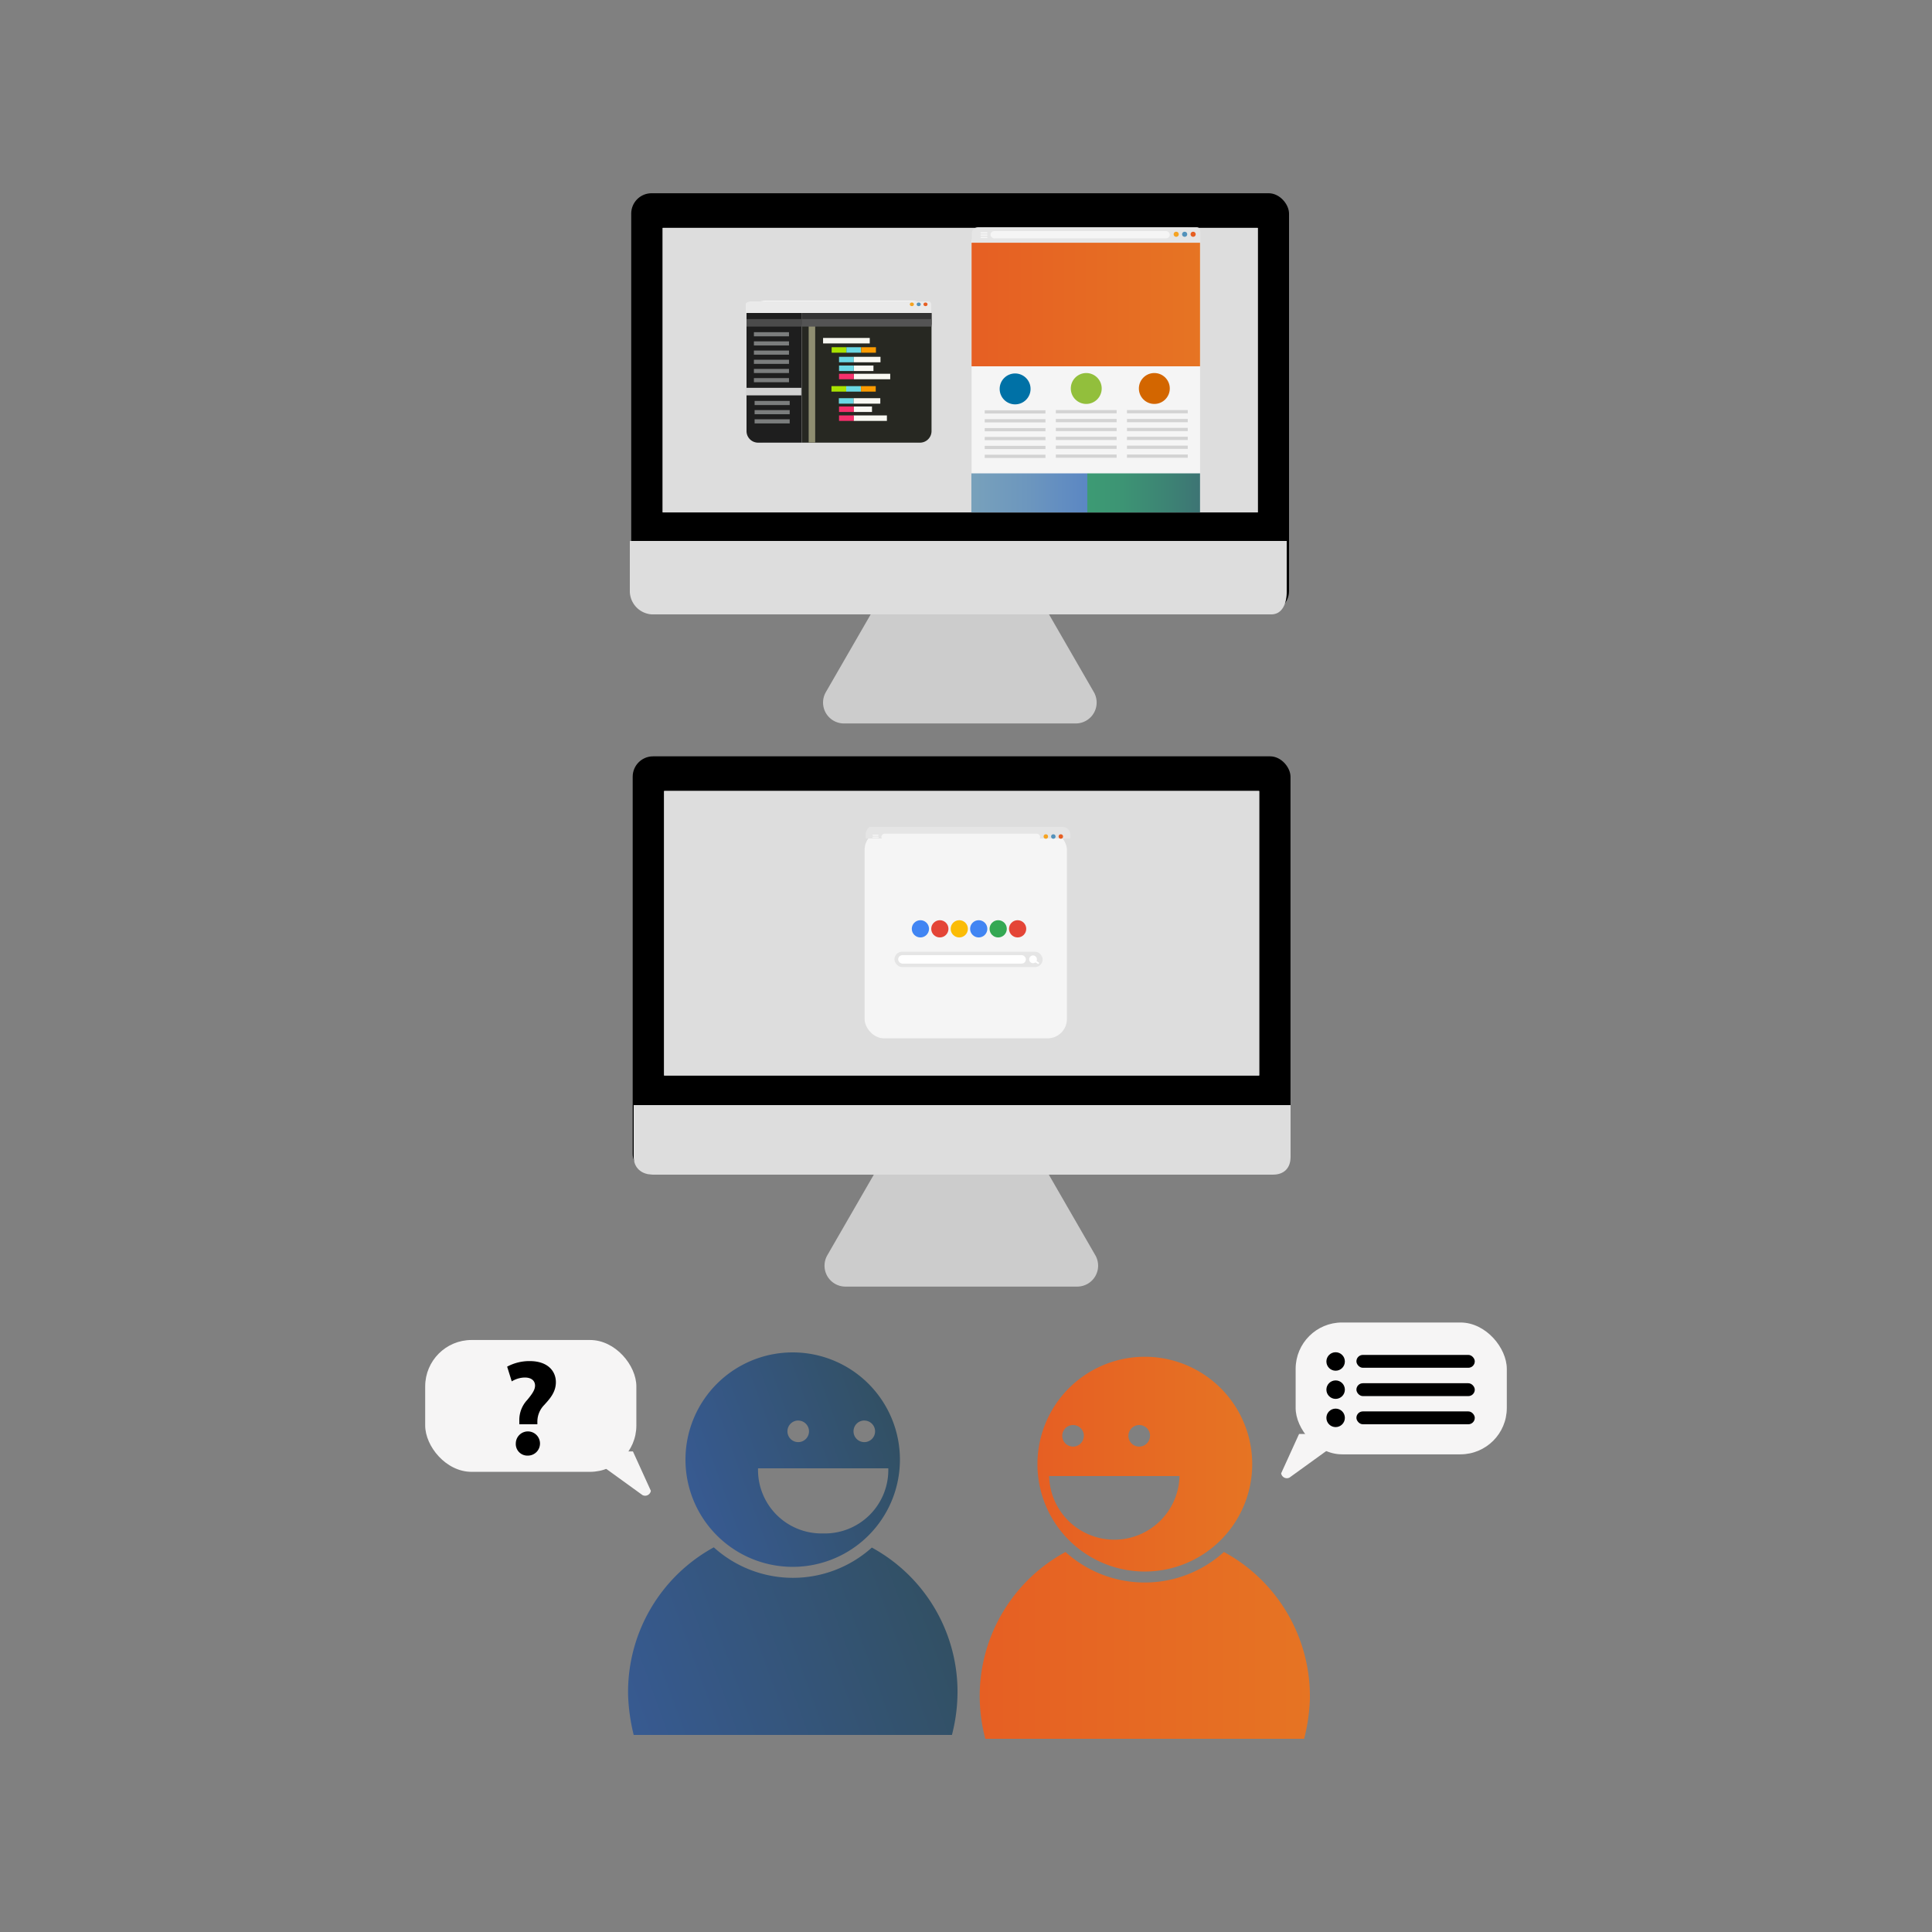 <svg id="Layer_1" data-name="Layer 1" xmlns="http://www.w3.org/2000/svg" xmlns:xlink="http://www.w3.org/1999/xlink" viewBox="0 0 500 500"><rect x="0" y="0" width="500" height="500" fill="#808080" stroke="none"/><defs><style>.cls-1{fill:#ddd;}.cls-2{fill:#ccc;}.cls-3{clip-path:url(#clip-path);}.cls-4{fill:#f5f5f5;}.cls-5{fill:#e5e5e5;}.cls-6{fill:url(#linear-gradient);}.cls-7{fill:#e65f23;}.cls-8{fill:#5392bb;}.cls-9{fill:#f5a322;}.cls-10{fill:#d3d3d3;}.cls-11{fill:#0071a6;}.cls-12{fill:#92bf3c;}.cls-13{fill:#d36600;}.cls-14{fill:url(#linear-gradient-2);}.cls-15{fill:url(#linear-gradient-3);}.cls-16{fill:#eaeaea;}.cls-17{fill:#1e1e1e;}.cls-18{fill:#272822;}.cls-19{fill:#4b4b4b;}.cls-20{fill:#d2d2d2;}.cls-21{fill:#8f8e71;}.cls-22{fill:#343434;}.cls-23{fill:#545454;}.cls-24{fill:#f8f8f2;}.cls-25{fill:#a8e200;}.cls-26{fill:#6bd8e4;}.cls-27{fill:#f6306c;}.cls-28{fill:#fb9a00;}.cls-29{fill:#7b7d7d;}.cls-30{clip-path:url(#clip-path-2);}.cls-31{fill:#fff;}.cls-32{fill:#4185f3;}.cls-33{fill:#e44537;}.cls-34{fill:#fbbc05;}.cls-35{fill:#34a853;}.cls-36{fill:url(#linear-gradient-4);}.cls-37{fill:url(#linear-gradient-5);}.cls-38{fill:url(#linear-gradient-6);}.cls-39{fill:url(#linear-gradient-7);}.cls-40{fill:#f6f5f5;}</style><clipPath id="clip-path"><rect id="_Clipping_Path_" data-name="&lt;Clipping Path&gt;" class="cls-1" x="171.53" y="58.98" width="154" height="73.63"/></clipPath><linearGradient id="linear-gradient" x1="251.44" y1="78.81" x2="310.57" y2="78.81" gradientUnits="userSpaceOnUse"><stop offset="0" stop-color="#e65f23"/><stop offset="1" stop-color="#e67423"/></linearGradient><linearGradient id="linear-gradient-2" x1="251.39" y1="129.01" x2="281.4" y2="129.01" gradientUnits="userSpaceOnUse"><stop offset="0" stop-color="#78a1bb"/><stop offset="0.5" stop-color="#6c96be"/><stop offset="1" stop-color="#5b87c3"/></linearGradient><linearGradient id="linear-gradient-3" x1="281.4" y1="129.01" x2="310.57" y2="129.01" gradientUnits="userSpaceOnUse"><stop offset="0" stop-color="#3d9b74"/><stop offset="0.31" stop-color="#3d9474"/><stop offset="0.76" stop-color="#3d8174"/><stop offset="1" stop-color="#3d7474"/></linearGradient><clipPath id="clip-path-2"><rect id="_Clipping_Path_2" data-name="&lt;Clipping Path&gt;" class="cls-1" x="171.9" y="204.71" width="154" height="73.63"/></clipPath><linearGradient id="linear-gradient-4" x1="253.59" y1="425.82" x2="338.96" y2="425.82" xlink:href="#linear-gradient"/><linearGradient id="linear-gradient-5" x1="268.49" y1="378.92" x2="324.07" y2="378.92" xlink:href="#linear-gradient"/><linearGradient id="linear-gradient-6" x1="242.2" y1="415.01" x2="162.19" y2="444.13" gradientUnits="userSpaceOnUse"><stop offset="0" stop-color="#325064"/><stop offset="1" stop-color="#375a91"/></linearGradient><linearGradient id="linear-gradient-7" x1="231.23" y1="368.25" x2="179.06" y2="387.24" xlink:href="#linear-gradient-6"/></defs><title>CodeLab-Workflow-Infographics-v1</title><path class="cls-2" d="M213.73,179.12l30-52a5.41,5.41,0,0,1,9.36,0l30,52a5.41,5.41,0,0,1-4.68,8.11h-60.1A5.41,5.41,0,0,1,213.73,179.12Z"/><rect x="163.36" y="50.01" width="170.24" height="108.22" rx="5.27" ry="5.27"/><rect class="cls-1" x="171.48" y="58.98" width="154" height="73.63"/><path class="cls-1" d="M163,140v13.19a6.07,6.07,0,0,0,5.63,5.81H329c2.91,0,4-2.91,4-5.81V140H163Z"/><rect id="_Clipping_Path_3" data-name="&lt;Clipping Path&gt;" class="cls-1" x="171.53" y="58.98" width="154" height="73.63"/><g class="cls-3"><rect class="cls-4" x="251.44" y="58.88" width="59.13" height="80.59" rx="4" ry="4"/><path class="cls-5" d="M310.65,62.94V60.28c0-.71-0.15-1.46-0.94-1.46l-56.52,0a1.65,1.65,0,0,0-1.69,1.37l0,2.74Z"/><rect class="cls-6" x="251.44" y="62.82" width="59.13" height="31.98"/><circle class="cls-7" cx="308.78" cy="60.63" r="0.66"/><circle class="cls-8" cx="306.59" cy="60.63" r="0.66"/><circle class="cls-9" cx="304.4" cy="60.63" r="0.66"/><rect class="cls-4" x="256.35" y="59.8" width="46.39" height="1.89" rx="0.94" ry="0.94"/><rect class="cls-4" x="253.75" y="60.08" width="1.81" height="0.33" rx="0.16" ry="0.16"/><rect class="cls-4" x="253.75" y="60.68" width="1.81" height="0.33" rx="0.16" ry="0.16"/><rect class="cls-4" x="253.75" y="61.29" width="1.81" height="0.33" rx="0.16" ry="0.16"/><rect class="cls-10" x="254.84" y="106.18" width="15.73" height="0.84"/><rect class="cls-10" x="254.84" y="108.48" width="15.73" height="0.84"/><rect class="cls-10" x="254.84" y="110.78" width="15.73" height="0.84"/><rect class="cls-10" x="254.84" y="113.08" width="15.73" height="0.84"/><rect class="cls-10" x="254.84" y="115.38" width="15.73" height="0.84"/><rect class="cls-10" x="254.84" y="117.68" width="15.73" height="0.84"/><rect class="cls-10" x="273.25" y="106.13" width="15.73" height="0.84"/><rect class="cls-10" x="273.25" y="108.43" width="15.73" height="0.84"/><rect class="cls-10" x="273.25" y="110.73" width="15.73" height="0.84"/><rect class="cls-10" x="273.25" y="113.03" width="15.73" height="0.84"/><rect class="cls-10" x="273.25" y="115.33" width="15.73" height="0.84"/><rect class="cls-10" x="273.25" y="117.63" width="15.73" height="0.84"/><rect class="cls-10" x="291.66" y="106.13" width="15.73" height="0.84"/><rect class="cls-10" x="291.66" y="108.43" width="15.73" height="0.84"/><rect class="cls-10" x="291.66" y="110.73" width="15.73" height="0.84"/><rect class="cls-10" x="291.66" y="113.03" width="15.73" height="0.84"/><rect class="cls-10" x="291.66" y="115.33" width="15.73" height="0.84"/><rect class="cls-10" x="291.66" y="117.63" width="15.73" height="0.84"/><circle class="cls-11" cx="262.71" cy="100.65" r="4"/><circle class="cls-12" cx="281.12" cy="100.54" r="4"/><circle class="cls-13" cx="298.74" cy="100.54" r="4"/><rect class="cls-14" x="251.39" y="122.5" width="30.01" height="13.03"/><rect class="cls-15" x="281.4" y="122.5" width="29.17" height="13.03"/><rect class="cls-4" x="193.25" y="77.79" width="47.72" height="36.75" rx="5" ry="5"/><path class="cls-16" d="M241,81V78.7a0.77,0.77,0,0,0-.91-0.7h-45.6c-0.49,0-1.49.2-1.49,0.7V81h48Z"/><ellipse class="cls-7" cx="239.52" cy="78.76" rx="0.53" ry="0.47"/><ellipse class="cls-8" cx="237.76" cy="78.76" rx="0.53" ry="0.47"/><ellipse class="cls-9" cx="235.99" cy="78.76" rx="0.53" ry="0.47"/><path class="cls-17" d="M193.2,81h14.3a0,0,0,0,1,0,0v33.56a0,0,0,0,1,0,0H196.2a3,3,0,0,1-3-3V81A0,0,0,0,1,193.2,81Z"/><path class="cls-18" d="M207.5,81h33.58a0,0,0,0,1,0,0v30.56a3,3,0,0,1-3,3H207.5a0,0,0,0,1,0,0V81A0,0,0,0,1,207.5,81Z"/><rect class="cls-19" x="193.2" y="82.57" width="14.3" height="1.95"/><rect class="cls-20" x="193.07" y="100.37" width="14.3" height="1.95"/><rect class="cls-21" x="209.28" y="82.9" width="1.69" height="31.63"/><rect class="cls-22" x="207.51" y="81.03" width="33.57" height="3"/><rect class="cls-23" x="207.5" y="82.57" width="33.58" height="1.95"/><rect class="cls-24" x="213.01" y="87.46" width="12.08" height="1.42"/><rect class="cls-25" x="215.23" y="89.86" width="3.82" height="1.42"/><rect class="cls-25" x="215.18" y="99.93" width="3.82" height="1.42"/><rect class="cls-26" x="219.05" y="89.86" width="3.82" height="1.42"/><rect class="cls-26" x="217.14" y="92.34" width="3.82" height="1.42"/><rect class="cls-24" x="220.96" y="92.34" width="6.91" height="1.42"/><rect class="cls-26" x="217.09" y="103.05" width="3.82" height="1.42"/><rect class="cls-24" x="220.91" y="103.05" width="6.91" height="1.42"/><rect class="cls-24" x="220.91" y="105.2" width="4.76" height="1.42"/><rect class="cls-24" x="220.96" y="94.6" width="5.09" height="1.42"/><rect class="cls-24" x="220.96" y="96.73" width="9.43" height="1.42"/><rect class="cls-26" x="217.14" y="94.6" width="3.82" height="1.42"/><rect class="cls-27" x="217.14" y="96.73" width="3.82" height="1.42"/><rect class="cls-27" x="217.14" y="105.2" width="3.82" height="1.42"/><rect class="cls-24" x="220.91" y="107.51" width="8.62" height="1.42"/><rect class="cls-27" x="217.14" y="107.51" width="3.82" height="1.42"/><rect class="cls-28" x="222.87" y="89.86" width="3.82" height="1.42"/><rect class="cls-26" x="219" y="99.93" width="3.82" height="1.42"/><rect class="cls-28" x="222.82" y="99.93" width="3.82" height="1.42"/><rect class="cls-29" x="195.11" y="85.97" width="9.08" height="1.07"/><rect class="cls-29" x="195.11" y="88.34" width="9.08" height="1.07"/><rect class="cls-29" x="195.11" y="90.72" width="9.08" height="1.07"/><rect class="cls-29" x="195.11" y="93.1" width="9.08" height="1.07"/><rect class="cls-29" x="195.11" y="95.47" width="9.08" height="1.07"/><rect class="cls-29" x="195.11" y="97.85" width="9.08" height="1.07"/><rect class="cls-29" x="195.29" y="103.76" width="9.08" height="1.07"/><rect class="cls-29" x="195.29" y="106.13" width="9.08" height="1.07"/><rect class="cls-29" x="195.29" y="108.51" width="9.08" height="1.07"/></g><path class="cls-2" d="M214.11,324.86l30-52a5.41,5.41,0,0,1,9.36,0l30,52a5.41,5.41,0,0,1-4.68,8.11h-60.1A5.41,5.41,0,0,1,214.11,324.86Z"/><rect x="163.74" y="195.74" width="170.24" height="108.22" rx="5.27" ry="5.27"/><rect class="cls-1" x="171.85" y="204.71" width="154" height="73.63"/><path class="cls-1" d="M164,286v13.4c0,2.9,2.09,4.6,5,4.6H329.41c2.91,0,4.59-1.7,4.59-4.6V286H164Z"/><rect id="_Clipping_Path_4" data-name="&lt;Clipping Path&gt;" class="cls-1" x="171.9" y="204.71" width="154" height="73.63"/><g class="cls-30"><rect class="cls-4" x="223.76" y="214.94" width="52.36" height="53.78" rx="5" ry="5"/><path class="cls-5" d="M277,217v-1.26a2.06,2.06,0,0,0-1.88-1.74h-50c-0.43,0-1.08,1.31-1.08,1.74V217h53Z"/><circle class="cls-7" cx="274.54" cy="216.49" r="0.58"/><circle class="cls-8" cx="272.6" cy="216.49" r="0.58"/><circle class="cls-9" cx="270.66" cy="216.49" r="0.58"/><rect class="cls-4" x="228.1" y="215.76" width="41.08" height="1.67" rx="0.84" ry="0.84"/><rect class="cls-4" x="225.8" y="216.01" width="1.6" height="0.29" rx="0.15" ry="0.15"/><rect class="cls-4" x="225.8" y="216.54" width="1.6" height="0.29" rx="0.15" ry="0.15"/><rect class="cls-4" x="225.8" y="217.08" width="1.6" height="0.29" rx="0.15" ry="0.15"/><rect class="cls-5" x="231.48" y="246.3" width="38.36" height="3.98" rx="1.99" ry="1.99"/><rect class="cls-31" x="232.45" y="247.19" width="33.05" height="2.19" rx="1.1" ry="1.1"/><path class="cls-31" d="M268.8,249.05l-0.55-.34a1,1,0,1,0-.27.34l0.58,0.37A0.21,0.21,0,1,0,268.8,249.05Z"/><circle class="cls-32" cx="238.2" cy="240.38" r="2.23"/><circle class="cls-33" cx="243.23" cy="240.38" r="2.23"/><circle class="cls-34" cx="248.26" cy="240.38" r="2.23"/><circle class="cls-32" cx="253.29" cy="240.38" r="2.23"/><circle class="cls-35" cx="258.33" cy="240.38" r="2.23"/><circle class="cls-33" cx="263.36" cy="240.38" r="2.23"/></g><path class="cls-36" d="M337.51,450H255a43.69,43.69,0,0,1-1.45-11.83,42.46,42.46,0,0,1,22.2-36.52,30.54,30.54,0,0,0,41,0A42.5,42.5,0,0,1,339,439.73,48.31,48.31,0,0,1,337.51,450Z"/><path class="cls-37" d="M268.49,378.92a27.79,27.79,0,1,0,27.79-27.79A27.79,27.79,0,0,0,268.49,378.92Zm12-7.33a2.79,2.79,0,1,1-2.79-2.79A2.79,2.79,0,0,1,280.51,371.59Zm17.12,0a2.79,2.79,0,1,1-2.79-2.79A2.79,2.79,0,0,1,297.64,371.59ZM271.51,382h33.75A16.88,16.88,0,0,1,271.51,382Z"/><path class="cls-38" d="M164,449h82.36a44.64,44.64,0,0,0,1.44-11.95,42.51,42.51,0,0,0-22.17-36.54,30.53,30.53,0,0,1-40.9-.06,42.64,42.64,0,0,0-22.18,38.16A49.4,49.4,0,0,0,164,449Z"/><path class="cls-39" d="M205.15,350a27.75,27.75,0,1,0,27.75,27.75A27.75,27.75,0,0,0,205.15,350Zm18.53,17.64a2.79,2.79,0,1,1-2.79,2.79A2.79,2.79,0,0,1,223.68,367.63Zm-17.1,0a2.79,2.79,0,1,1-2.79,2.79A2.79,2.79,0,0,1,206.58,367.63ZM213,396.85A16.43,16.43,0,0,1,196.18,380h33.71A16.43,16.43,0,0,1,213,396.85Z"/><rect class="cls-40" x="110.03" y="346.78" width="54.65" height="34.12" rx="12" ry="12" transform="translate(274.72 727.69) rotate(-180)"/><path class="cls-40" d="M168.44,385.82l-4.64-10.2H150.64l15.64,11.31A1.5,1.5,0,0,0,168.44,385.82Z"/><path d="M134.4,368.65l0-.91a7.59,7.59,0,0,1,2.07-5.46c1.12-1.37,2-2.52,2-3.68s-0.8-2.06-2.56-2.1a6.61,6.61,0,0,0-3.47,1l-1.19-3.81a12.11,12.11,0,0,1,5.85-1.44c4.62,0,6.76,2.56,6.76,5.46,0,2.66-1.68,4.41-3,5.88a6.16,6.16,0,0,0-1.79,4.38v0.63H134.4Zm-0.91,4.87a3.13,3.13,0,1,1,3.12,3.19A3,3,0,0,1,133.49,373.52Z"/><rect class="cls-40" x="335.31" y="342.26" width="54.65" height="34.12" rx="12" ry="12"/><path class="cls-40" d="M331.56,381.3l4.64-10.2h13.16L333.72,382.4A1.5,1.5,0,0,1,331.56,381.3Z"/><circle cx="345.66" cy="352.35" r="2.39"/><circle cx="345.66" cy="359.64" r="2.39"/><circle cx="345.66" cy="366.94" r="2.39"/><rect x="351.04" y="350.65" width="30.63" height="3.33" rx="1.67" ry="1.67"/><rect x="351.04" y="357.98" width="30.63" height="3.33" rx="1.67" ry="1.67"/><rect x="351.04" y="365.27" width="30.63" height="3.33" rx="1.67" ry="1.67"/></svg>